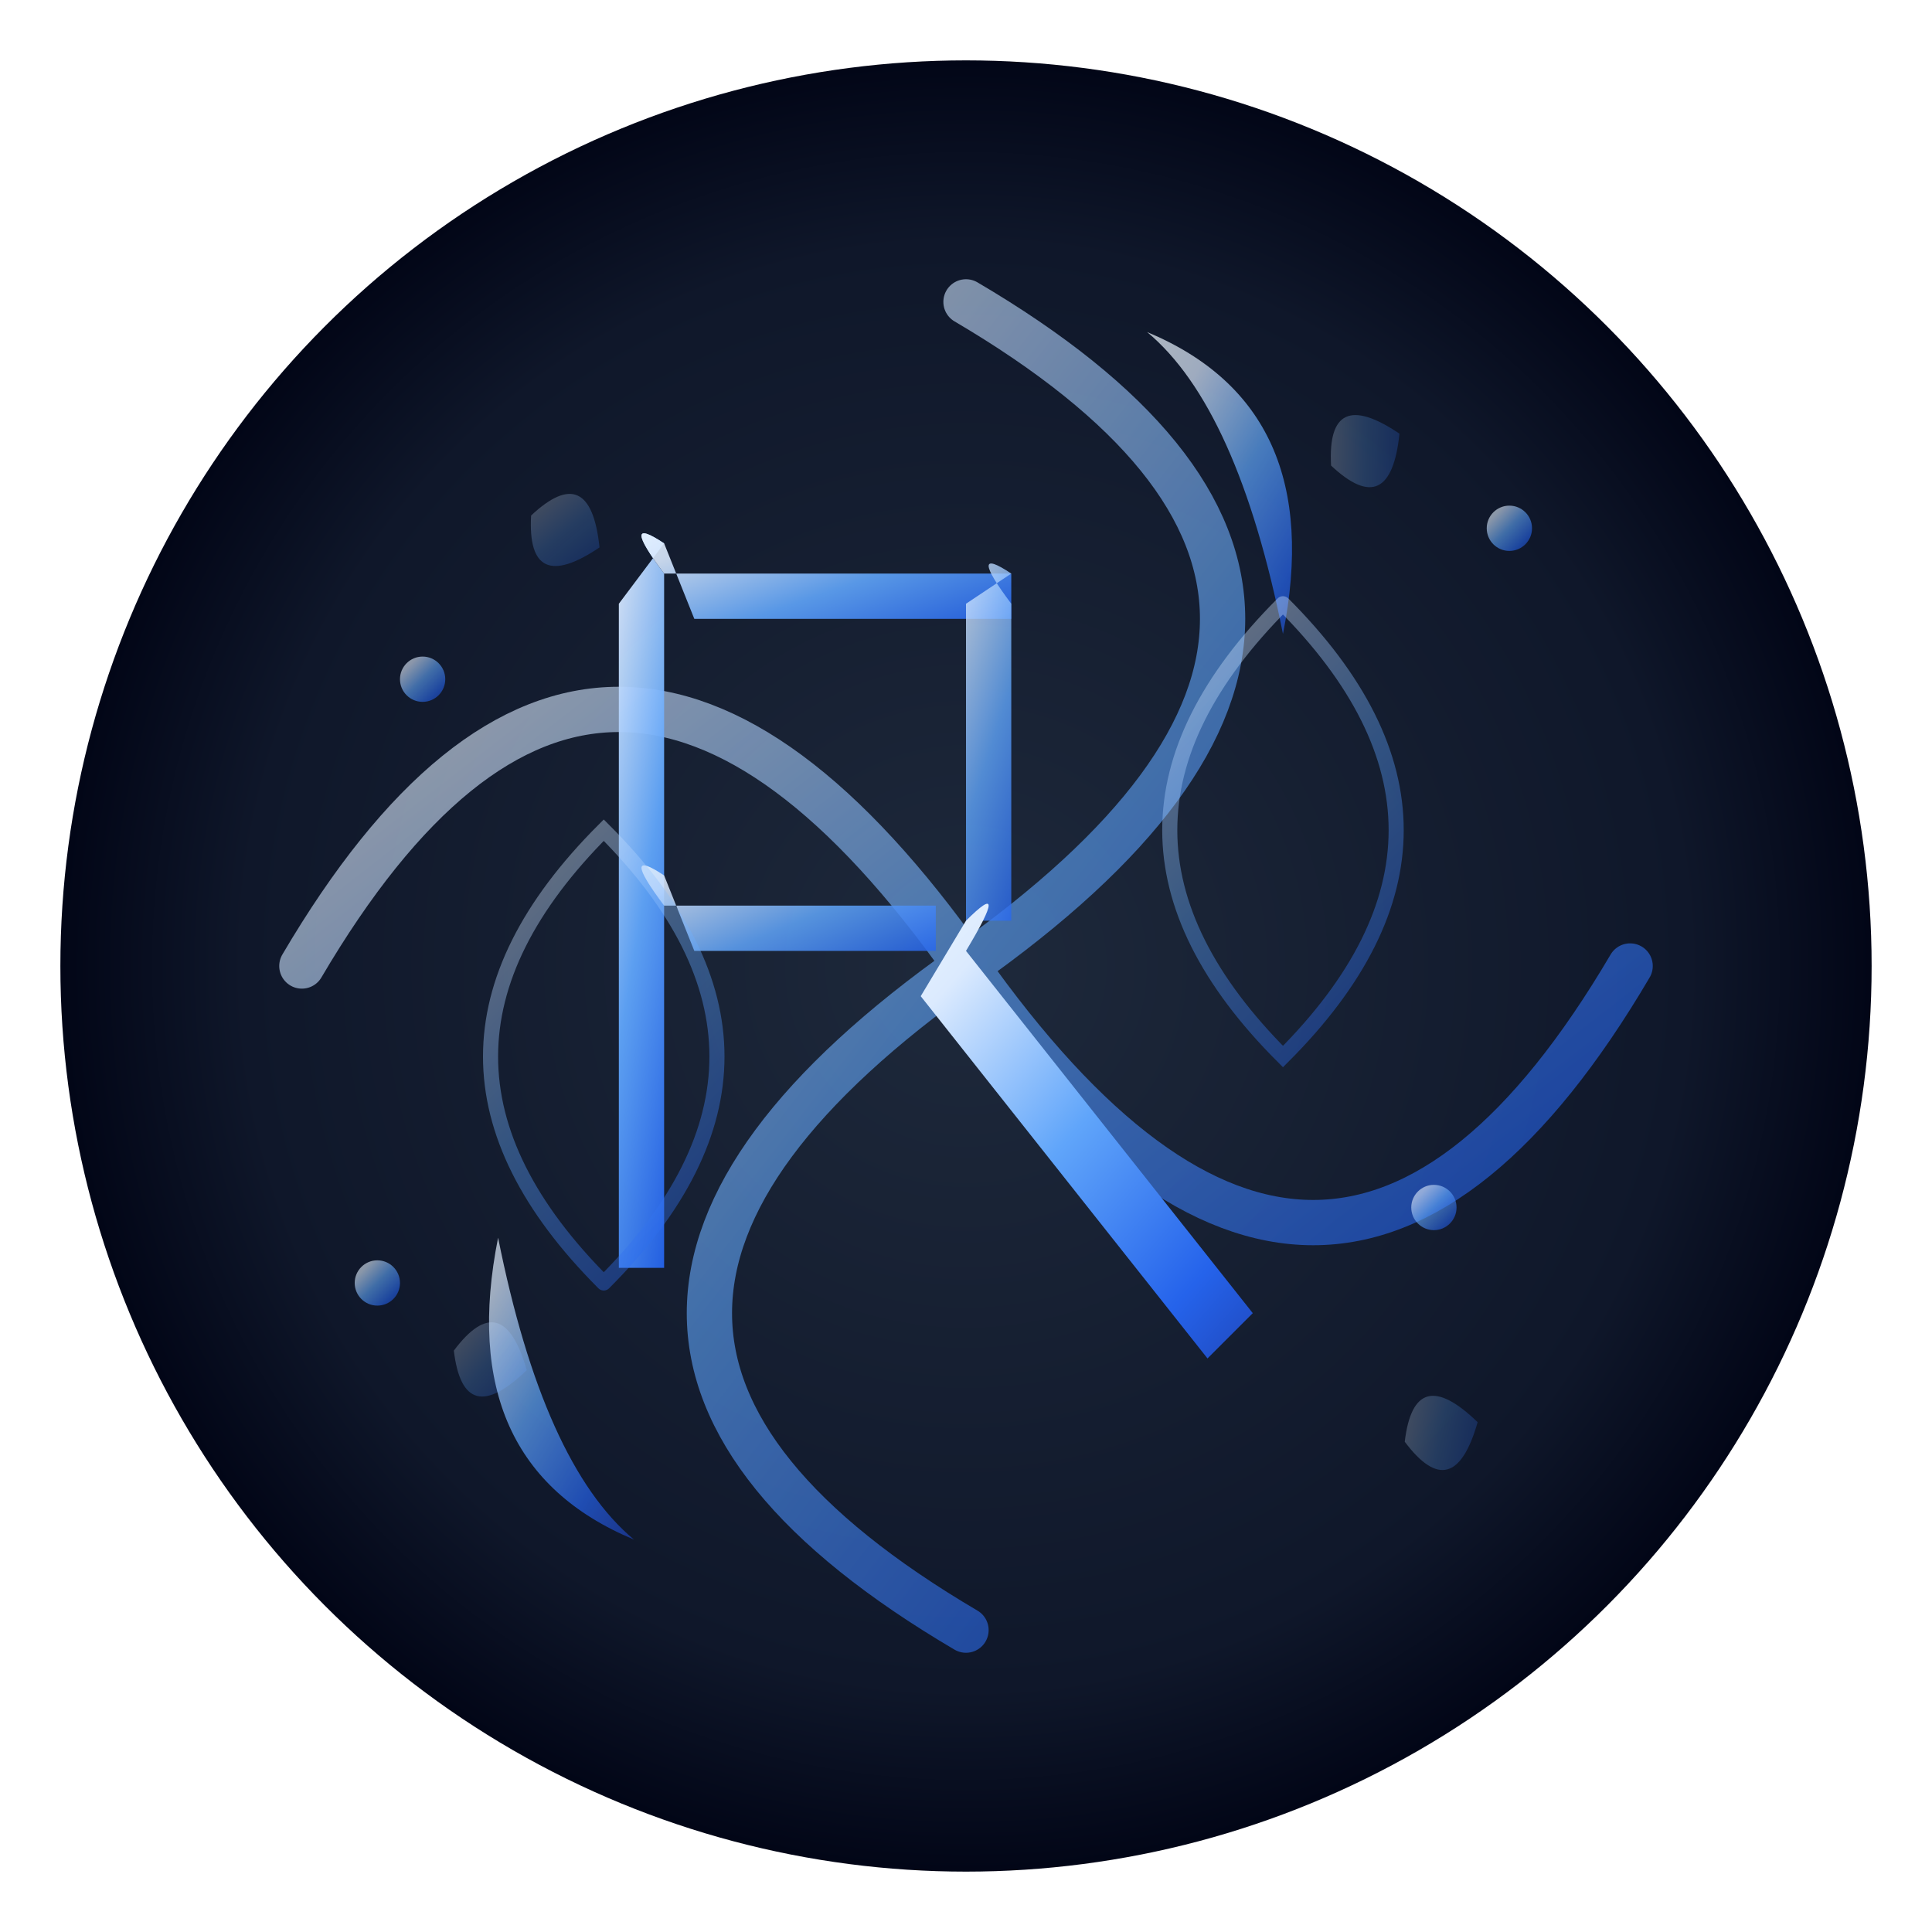 <svg width="128" height="128" viewBox="0 0 128 128" xmlns="http://www.w3.org/2000/svg">
    <defs>
        <radialGradient id="getsugaSpace" cx="50%" cy="50%" r="50%">
            <stop offset="0%" style="stop-color:#1e293b" />
            <stop offset="80%" style="stop-color:#0f172a" />
            <stop offset="100%" style="stop-color:#020617" />
        </radialGradient>
        
        <linearGradient id="getsugaEnergy" x1="0%" y1="0%" x2="100%" y2="100%">
            <stop offset="0%" style="stop-color:#f0f9ff" />
            <stop offset="20%" style="stop-color:#dbeafe" />
            <stop offset="50%" style="stop-color:#60a5fa" />
            <stop offset="80%" style="stop-color:#2563eb" />
            <stop offset="100%" style="stop-color:#1e40af" />
        </linearGradient>
        
        <filter id="getsugaGlow">
            <feGaussianBlur stdDeviation="4" result="coloredBlur"/>
            <feMerge> 
                <feMergeNode in="coloredBlur"/>
                <feMergeNode in="SourceGraphic"/>
            </feMerge>
        </filter>
    </defs>
    
    <!-- 背景 -->
    <circle cx="64" cy="64" r="60" fill="url(#getsugaSpace)"/>
    
    <!-- 月牙天衝の軌跡パターン -->
    <g fill="none" stroke="url(#getsugaEnergy)" stroke-width="3" opacity="0.6">
        <path d="M20,64 Q40,30 64,64 Q88,98 108,64" stroke-linecap="round">
            <animate attributeName="stroke-dasharray" values="0,200;100,100;200,0;100,100;0,200" dur="3s" repeatCount="indefinite"/>
        </path>
        <path d="M64,20 Q98,40 64,64 Q30,88 64,108" stroke-linecap="round">
            <animate attributeName="stroke-dasharray" values="200,0;100,100;0,200;100,100;200,0" dur="3.5s" repeatCount="indefinite"/>
        </path>
    </g>
    
    <!-- 地獄蝶の舞い -->
    <g opacity="0.25" fill="url(#getsugaEnergy)">
        <path d="M35,35 Q37,30 40,35 Q37,40 35,35" transform="rotate(25 37 35)">
            <animateTransform attributeName="transform" type="rotate" values="25 37 35;45 37 35;25 37 35" dur="4s" repeatCount="indefinite"/>
            <animate attributeName="opacity" values="0.2;0.4;0.2" dur="2s" repeatCount="indefinite"/>
        </path>
        <path d="M88,30 Q90,25 93,30 Q90,35 88,30" transform="rotate(-25 90 30)">
            <animateTransform attributeName="transform" type="rotate" values="-25 90 30;-5 90 30;-25 90 30" dur="5s" repeatCount="indefinite"/>
            <animate attributeName="opacity" values="0.4;0.2;0.4" dur="3s" repeatCount="indefinite"/>
        </path>
        <path d="M30,90 Q32,85 35,90 Q32,95 30,90" transform="rotate(15 32 90)">
            <animateTransform attributeName="transform" type="rotate" values="15 32 90;35 32 90;15 32 90" dur="6s" repeatCount="indefinite"/>
            <animate attributeName="opacity" values="0.2;0.35;0.2" dur="2.5s" repeatCount="indefinite"/>
        </path>
        <path d="M93,95 Q95,90 98,95 Q95,100 93,95" transform="rotate(-15 95 95)">
            <animateTransform attributeName="transform" type="rotate" values="-15 95 95;5 95 95;-15 95 95" dur="4.5s" repeatCount="indefinite"/>
            <animate attributeName="opacity" values="0.35;0.2;0.35" dur="1.8s" repeatCount="indefinite"/>
        </path>
    </g>
    
    <!-- R字の斬撃形状 -->
    <g fill="url(#getsugaEnergy)" filter="url(#getsugaGlow)">
        <!-- 刀身軌跡のR -->
        <path d="M44,36 Q41,34 44,38 L44,84 Q47,87 44,84 L41,84 Q38,81 41,84 L41,40 Q38,38 41,40 Z" opacity="0.95"/>
        
        <!-- 鍔の軌跡 -->
        <path d="M44,36 Q41,34 44,38 L67,38 Q70,41 67,38 L67,41 Q70,44 67,41 L46,41 Q43,44 46,41 Z" opacity="0.9"/>
        
        <!-- 中段斬撃 -->
        <path d="M44,58 Q41,56 44,60 L62,60 Q65,63 62,60 L62,63 Q65,66 62,63 L46,63 Q43,66 46,63 Z" opacity="0.85"/>
        
        <!-- 右縦斬撃 -->
        <path d="M67,38 Q64,36 67,40 L67,61 Q70,64 67,61 L64,61 Q61,58 64,61 L64,40 Q61,38 64,40 Z" opacity="0.8"/>
        
        <!-- 斜め大斬撃 -->
        <path d="M64,61 Q67,58 64,63 L83,87 Q86,90 83,87 L80,90 Q77,87 80,90 L61,66 Q58,63 61,66 Z" opacity="1"/>
    </g>
    
    <!-- 三日月の霊圧集中 -->
    <g fill="url(#getsugaEnergy)" opacity="0.7">
        <path d="M76,22 Q88,27 85,42 Q82,27 76,22">
            <animate attributeName="opacity" values="0.5;0.9;0.5" dur="1.5s" repeatCount="indefinite"/>
        </path>
        <path d="M42,102 Q30,97 33,82 Q36,97 42,102">
            <animate attributeName="opacity" values="0.9;0.5;0.9" dur="1.8s" repeatCount="indefinite"/>
        </path>
    </g>
    
    <!-- 霊子の集中流れ -->
    <g fill="url(#getsugaEnergy)" opacity="0.6">
        <circle cx="28" cy="45" r="1.5">
            <animate attributeName="opacity" values="0;1;0" dur="1s" repeatCount="indefinite" begin="0s"/>
            <animate attributeName="r" values="1;2;1" dur="1s" repeatCount="indefinite"/>
        </circle>
        <circle cx="95" cy="80" r="1.5">
            <animate attributeName="opacity" values="0;1;0" dur="1s" repeatCount="indefinite" begin="0.25s"/>
            <animate attributeName="r" values="2;1;2" dur="1s" repeatCount="indefinite"/>
        </circle>
        <circle cx="25" cy="85" r="1.5">
            <animate attributeName="opacity" values="0;1;0" dur="1s" repeatCount="indefinite" begin="0.5s"/>
            <animate attributeName="r" values="1;2;1" dur="1s" repeatCount="indefinite"/>
        </circle>
        <circle cx="100" cy="35" r="1.5">
            <animate attributeName="opacity" values="0;1;0" dur="1s" repeatCount="indefinite" begin="0.75s"/>
            <animate attributeName="r" values="2;1;2" dur="1s" repeatCount="indefinite"/>
        </circle>
    </g>
    
    <!-- 斬撃の余韻 -->
    <g fill="none" stroke="url(#getsugaEnergy)" stroke-width="1" opacity="0.4">
        <path d="M85,40 Q100,55 85,70 Q70,55 85,40" stroke-linecap="round">
            <animate attributeName="stroke-dasharray" values="0,60;30,30;60,0;30,30;0,60" dur="2.5s" repeatCount="indefinite"/>
        </path>
        <path d="M40,85 Q25,70 40,55 Q55,70 40,85" stroke-linecap="round">
            <animate attributeName="stroke-dasharray" values="60,0;30,30;0,60;30,30;60,0" dur="3s" repeatCount="indefinite"/>
        </path>
    </g>
</svg>
